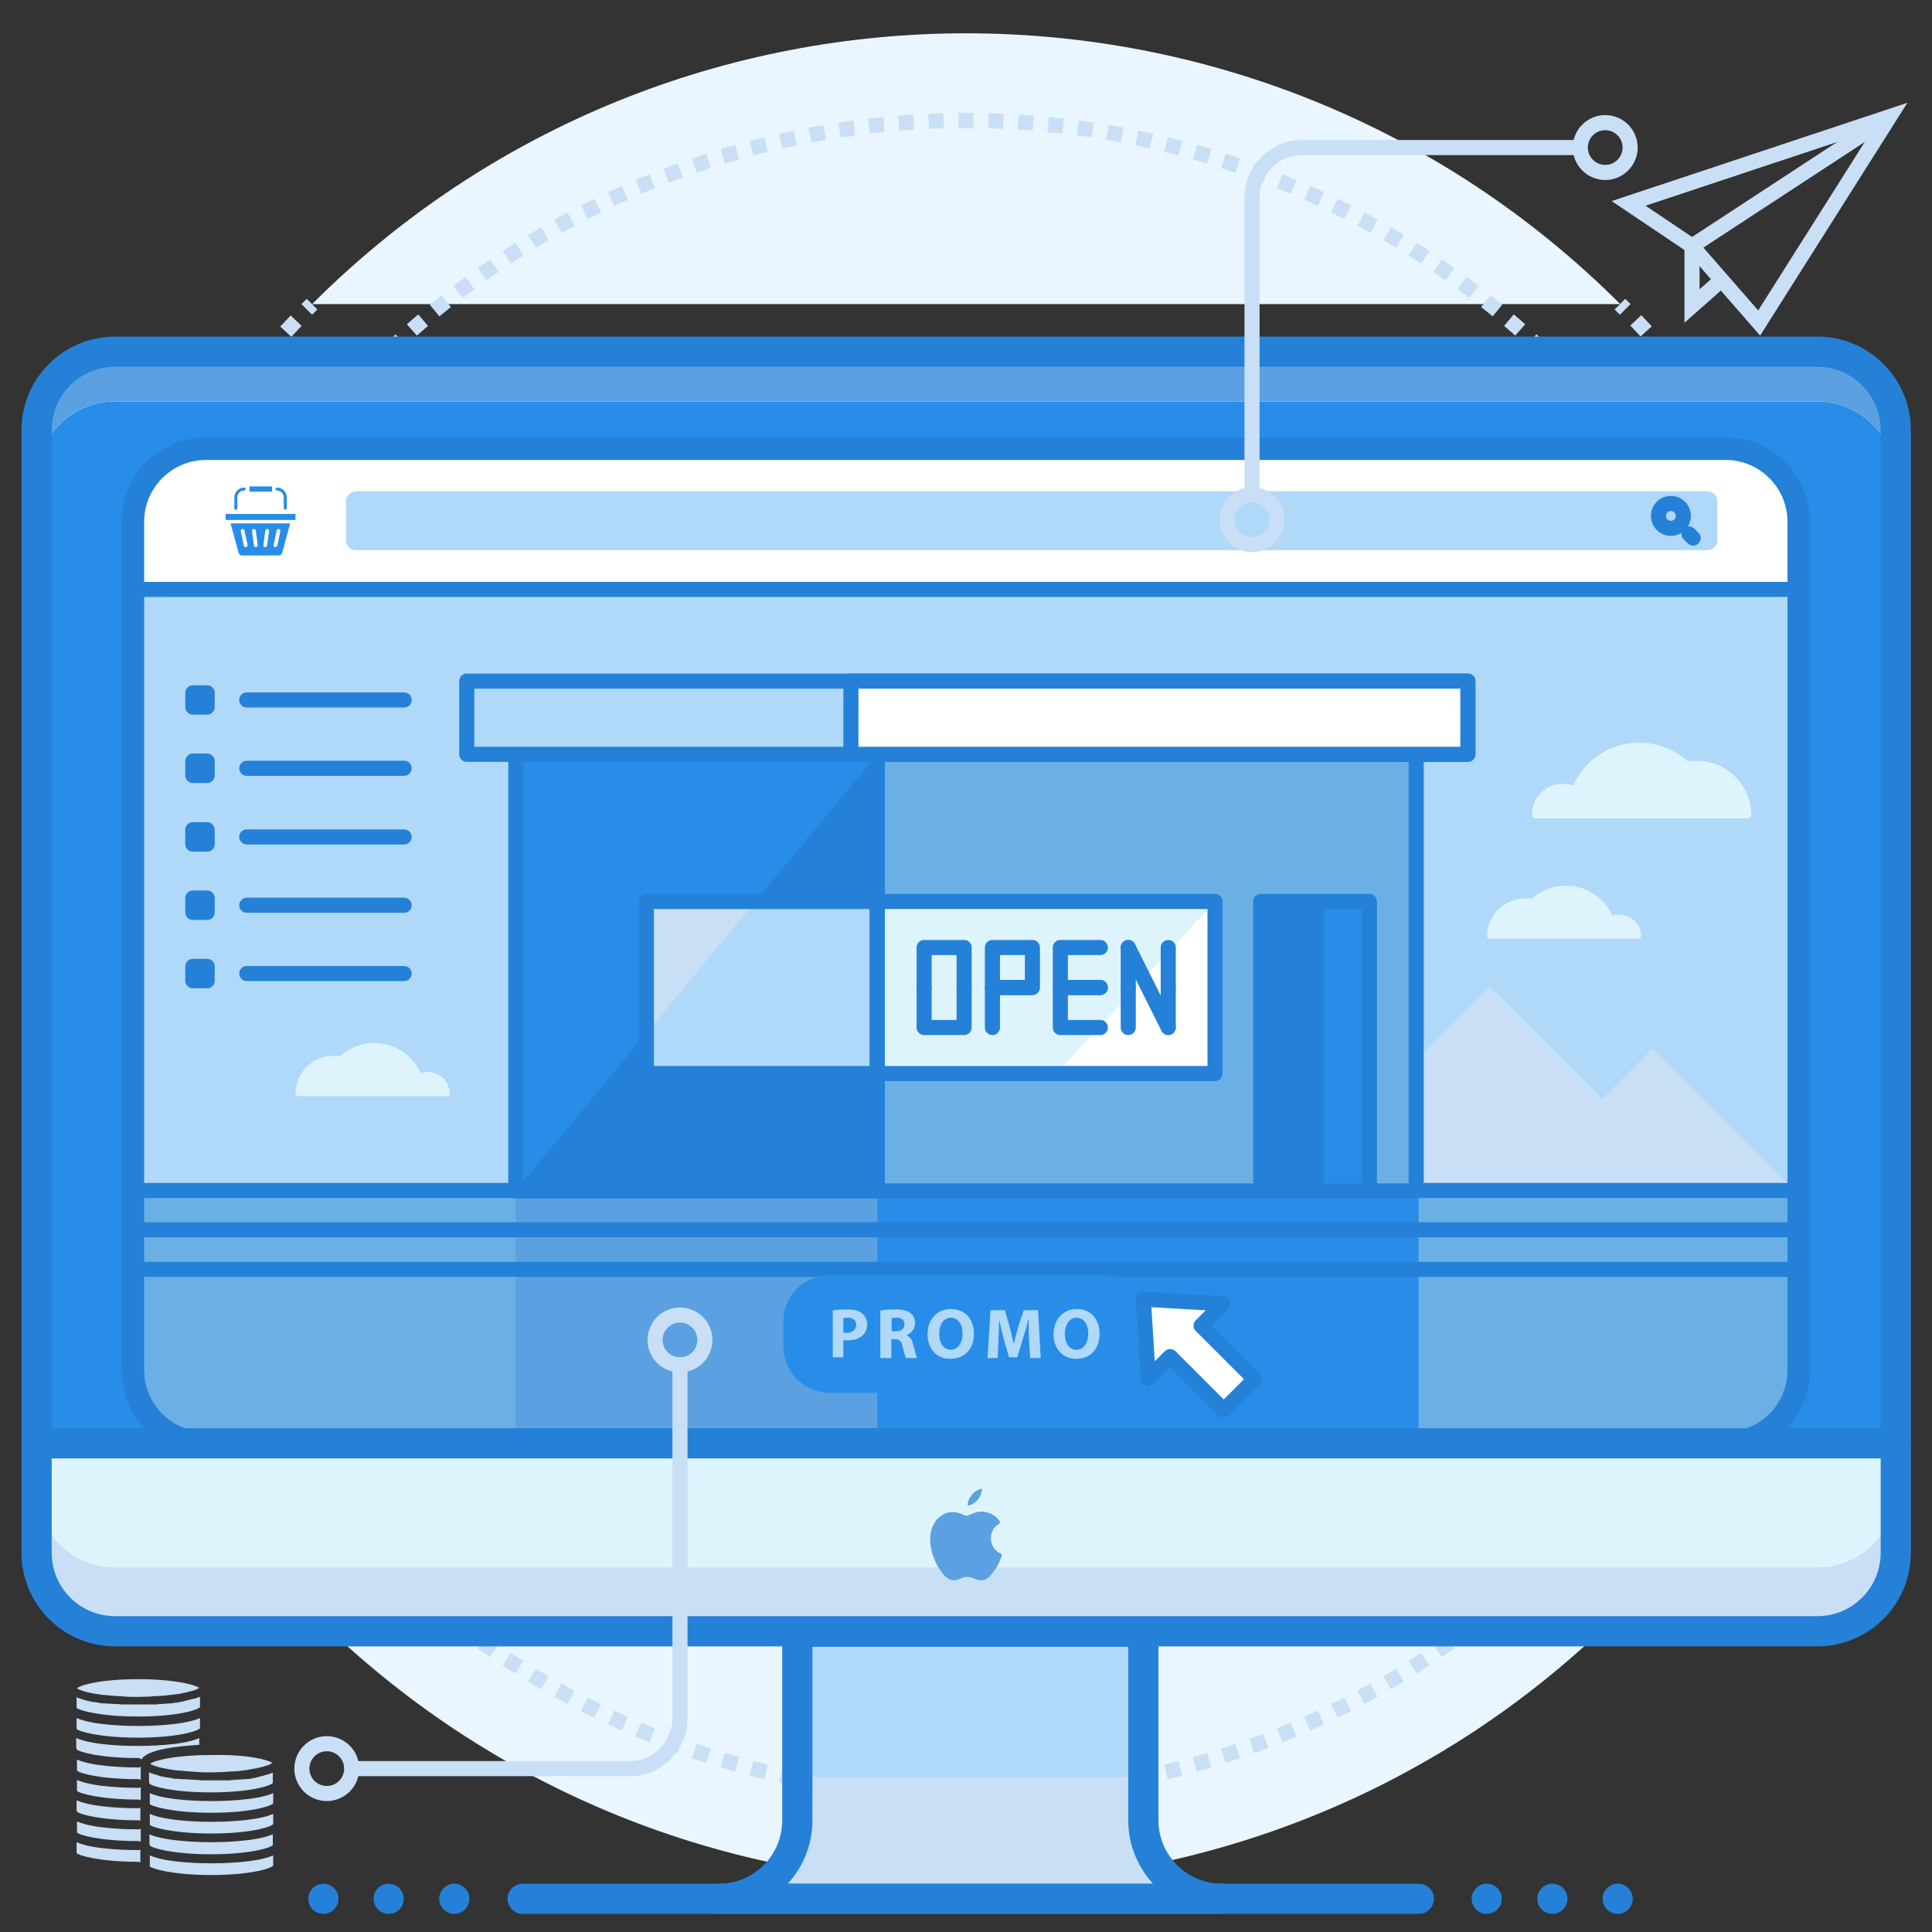 <?xml version="1.0" ?><!DOCTYPE svg  PUBLIC '-//W3C//DTD SVG 1.1//EN'  'http://www.w3.org/Graphics/SVG/1.1/DTD/svg11.dtd'><svg id="Layer_1" style="enable-background:new 0 0 512 512;" version="1.1" viewBox="0 0 512 512" xml:space="preserve" xmlns="http://www.w3.org/2000/svg" xmlns:xlink="http://www.w3.org/1999/xlink"><rect x="0" y="0" width="512" height="512" fill="#333333" stroke="none"/><style type="text/css">
	.st0{fill:#AFD8F9;}
	.st1{fill:#DEF4FC;}
	.st2{fill:none;stroke:#C8DFF5;stroke-width:4;stroke-miterlimit:10;}
	.st3{fill:none;stroke:#C8DFF5;stroke-width:4;stroke-miterlimit:10;stroke-dasharray:4,4;}
	.st4{fill:#C8DFF5;}
	.st5{fill:#FFFFFF;}
	.st6{fill:none;stroke:#2481D7;stroke-width:4;stroke-linecap:round;stroke-linejoin:round;stroke-miterlimit:10;}
	.st7{fill:#5BA1E1;}
	.st8{fill:none;stroke:#2481D7;stroke-width:8;stroke-linecap:round;stroke-linejoin:round;stroke-miterlimit:10;}
	.st9{fill:#6AB0E5;}
	.st10{fill:none;stroke:#2481D7;stroke-width:6;stroke-linecap:round;stroke-linejoin:round;stroke-miterlimit:10;}
	.st11{fill:#288DE8;}
	.st12{fill:#E9F6FF;}
	.st13{fill:none;stroke:#C8DFF5;stroke-width:4;stroke-miterlimit:10;stroke-dasharray:3.963,3.963;}
	.st14{fill:none;stroke:#C8DFF5;stroke-width:4;stroke-miterlimit:10;stroke-dasharray:3.963,3.963;}
	.st15{fill:none;stroke:#C8DFF5;stroke-width:4;stroke-miterlimit:10;stroke-dasharray:4.011,4.011;}
	.st16{fill:#2481D7;}
	.st17{fill:none;stroke:#C8DFF5;stroke-width:4;stroke-linecap:round;stroke-linejoin:round;stroke-miterlimit:10;}
	.st18{fill:#AAD2F9;}
	.st19{fill:none;stroke:#C8DFF5;stroke-width:4;stroke-miterlimit:10;stroke-dasharray:4.095,4.095;}
	.st20{fill:none;stroke:#C8DFF5;stroke-width:4;stroke-miterlimit:10;stroke-dasharray:4.095,4.095;}
	.st21{fill:none;stroke:#C8DFF5;stroke-width:4;stroke-linecap:square;stroke-miterlimit:10;}
	.st22{fill:#98CBF4;}
	.st23{fill:none;stroke:#2481D7;stroke-width:8;stroke-linejoin:round;stroke-miterlimit:10;}
	.st24{fill:none;stroke:#C8DFF5;stroke-width:4;stroke-miterlimit:10;stroke-dasharray:4.024,4.024;}
	.st25{fill:none;stroke:#C8DFF5;stroke-width:4;stroke-miterlimit:10;stroke-dasharray:4.024,4.024;}
	.st26{fill:none;stroke:#C8DFF5;stroke-width:4;stroke-miterlimit:10;stroke-dasharray:4.024,4.024;}
	.st27{fill:none;stroke:#C8DFF5;stroke-width:4;stroke-linecap:round;stroke-miterlimit:10;}
	.st28{fill:none;stroke:#C8DFF5;stroke-width:4;stroke-miterlimit:10;stroke-dasharray:3.969,3.969;}
	.st29{fill:none;stroke:#C8DFF5;stroke-width:4;stroke-miterlimit:10;stroke-dasharray:3.969,3.969;}
	.st30{fill:none;stroke:#C8DFF5;stroke-width:4;stroke-miterlimit:10;stroke-dasharray:3.926,3.926;}
	.st31{fill:none;stroke:#C8DFF5;stroke-width:4;stroke-miterlimit:10;stroke-dasharray:3.963,3.963;}
	.st32{fill:none;stroke:#C8DFF5;stroke-width:4;stroke-miterlimit:10;stroke-dasharray:3.963,3.963;}
	.st33{fill:none;stroke:#C8DFF5;stroke-width:4;stroke-miterlimit:10;stroke-dasharray:3.963,3.963;}
	.st34{fill:none;stroke:#C8DFF5;stroke-width:4;stroke-miterlimit:10;stroke-dasharray:3.964,3.964;}
	.st35{fill:none;stroke:#C8DFF5;stroke-width:4;stroke-miterlimit:10;stroke-dasharray:4.063,4.063;}
	.st36{fill:none;stroke:#C8DFF5;stroke-width:4;stroke-miterlimit:10;stroke-dasharray:4.063,4.063;}
	.st37{fill:none;stroke:#C8DFF5;stroke-width:4;stroke-miterlimit:10;stroke-dasharray:4.064,4.064;}
	.st38{fill:none;stroke:#C8DFF5;stroke-width:4;stroke-miterlimit:10;stroke-dasharray:4.063,4.063;}
	.st39{fill:none;stroke:#C8DFF5;stroke-width:4;stroke-miterlimit:10;stroke-dasharray:3.967,3.967;}
	.st40{fill:none;stroke:#C8DFF5;stroke-width:4;stroke-miterlimit:10;stroke-dasharray:3.967,3.967;}
	.st41{fill:none;stroke:#C8DFF5;stroke-width:4;stroke-miterlimit:10;stroke-dasharray:4.033,4.033;}
	.st42{fill:none;stroke:#C8DFF5;stroke-width:4;stroke-miterlimit:10;stroke-dasharray:4.033,4.033;}
	.st43{fill:none;stroke:#C8DFF5;stroke-width:4;stroke-miterlimit:10;stroke-dasharray:4.047,4.047;}
	.st44{fill:none;stroke:#C8DFF5;stroke-width:4;stroke-miterlimit:10;stroke-dasharray:4.047,4.047;}
	.st45{fill:none;stroke:#C8DFF5;stroke-width:4;stroke-miterlimit:10;stroke-dasharray:3.993,3.993;}
	.st46{fill:none;stroke:#C8DFF5;stroke-width:4;stroke-miterlimit:10;stroke-dasharray:3.993,3.993;}
	.st47{fill:#DCEDF7;}
</style><g><g><g><g><path class="st12" d="M82.7,80.6c95.7-95.7,250.9-95.7,346.7,0"/><path class="st12" d="M429.3,427.3c-95.7,95.7-250.9,95.7-346.7,0"/></g><g><path class="st2" d="M99,410.9c-86.7-86.7-86.7-227.3,0-314"/><path class="st2" d="M413,96.9c86.7,86.7,86.7,227.3,0,314"/></g><g><g><g><path class="st2" d="M99,96.9c0.5-0.5,0.9-0.9,1.4-1.4"/><path class="st13" d="M103.3,92.8c86-81.6,221.4-81.2,306.9,1.4"/><path class="st2" d="M411.6,95.5c0.5,0.5,0.9,0.9,1.4,1.4"/></g></g><g><g><path class="st2" d="M413,410.9c-0.5,0.5-0.9,0.9-1.4,1.4"/><path class="st14" d="M408.7,415.1c-86,81.6-221.4,81.2-306.9-1.4"/><path class="st2" d="M100.4,412.3c-0.5-0.5-0.9-0.9-1.4-1.4"/></g></g></g><g><g><g><path class="st2" d="M82.7,427.3c-0.5-0.5-0.9-0.9-1.4-1.4"/><path class="st15" d="M78.5,423c-90.6-95.1-90.1-245,1.4-339.5"/><path class="st2" d="M81.3,82c0.5-0.5,0.9-0.9,1.4-1.4"/></g></g><g><g><path class="st2" d="M429.3,80.6c0.5,0.5,0.9,0.9,1.4,1.4"/><path class="st15" d="M433.5,84.9c90.6,95.1,90.1,245-1.4,339.5"/><path class="st2" d="M430.7,425.8c-0.5,0.5-0.9,0.9-1.4,1.4"/></g></g></g></g><g><g><g><path class="st4" d="M303,482.4v-50h-91.7v50c0,11.5-9.3,20.8-20.8,20.8h133.3C312.4,503.2,303,493.9,303,482.4z"/><rect class="st0" height="38.5" width="91.7" x="211.4" y="432.4"/><path class="st8" d="M303,482.4v-50h-91.7v50c0,11.5-9.3,20.8-20.8,20.8h133.3C312.4,503.2,303,493.9,303,482.4z"/><line class="st8" x1="138.5" x2="376" y1="503.2" y2="503.2"/><g><g><line class="st8" x1="120.4" x2="120.4" y1="503.2" y2="503.2"/><line class="st8" x1="103" x2="103" y1="503.2" y2="503.2"/><line class="st8" x1="85.7" x2="85.7" y1="503.2" y2="503.2"/></g><g><line class="st8" x1="428.7" x2="428.7" y1="503.2" y2="503.2"/><line class="st8" x1="411.4" x2="411.4" y1="503.2" y2="503.2"/><line class="st8" x1="394" x2="394" y1="503.2" y2="503.2"/></g></g></g><path class="st5" d="M502.4,411.5c0,11.5-9.3,20.8-20.8,20.8H30.5c-11.5,0-20.8-9.3-20.8-20.8V114c0-11.5,9.3-20.8,20.8-20.8       h451.1c11.5,0,20.8,9.3,20.8,20.8V411.5z"/><path class="st7" d="M481.5,93.2H30.5C19,93.2,9.6,102.5,9.6,114v268.4h492.7V114C502.4,102.5,493,93.2,481.5,93.2z"/><path class="st4" d="M481.5,106.4H30.5c-11.5,0-20.8,9.3-20.8,20.8v284.3c0,11.5,9.3,20.8,20.8,20.8h451.1       c11.5,0,20.8-9.3,20.8-20.8V127.2C502.4,115.7,493,106.4,481.5,106.4z"/><path class="st1" d="M481.5,106.4H30.5c-11.5,0-20.8,9.3-20.8,20.8v267.4c0,11.5,9.3,20.8,20.8,20.8h451.1       c11.5,0,20.8-9.3,20.8-20.8V127.2C502.4,115.7,493,106.4,481.5,106.4z"/><path class="st11" d="M481.5,106.4H30.5c-11.5,0-20.8,9.3-20.8,20.8v255.2h492.7V127.2C502.4,115.7,493,106.4,481.5,106.4z"/><path class="st8" d="M502.4,411.5c0,11.5-9.3,20.8-20.8,20.8H30.5c-11.5,0-20.8-9.3-20.8-20.8V114c0-11.5,9.3-20.8,20.8-20.8       h451.1c11.5,0,20.8,9.3,20.8,20.8V411.5z"/><g><path class="st0" d="M476.7,363.1c0,10.7-8.7,19.4-19.4,19.4H54.6c-10.7,0-19.4-8.7-19.4-19.4V138.3        c0-10.7,8.7-19.4,19.4-19.4h402.7c10.7,0,19.4,8.7,19.4,19.4V363.1z"/><path class="st4" d="M378.1,316.9c-1.5,0-2.8-1.2-2.8-2.8v-33.2l19.5-19.5l29.8,29.8l13.3-13.3l39,39H378.1z"/><path class="st5" d="M457.4,118.9H54.6c-10.7,0-19.4,8.7-19.4,19.4v17.9h441.5v-17.9C476.7,127.6,468.1,118.9,457.4,118.9z"/><path class="st6" d="M457.4,118.9H54.6c-10.7,0-19.4,8.7-19.4,19.4v17.9h441.5v-17.9C476.7,127.6,468.1,118.9,457.4,118.9z"/><path class="st9" d="M54.6,382.5h402.7c10.7,0,19.4-8.7,19.4-19.4v-47.6H35.3v47.6C35.3,373.8,43.9,382.5,54.6,382.5z"/><rect class="st7" height="66.9" width="239.3" x="136.7" y="315.5"/><rect class="st11" height="66.9" width="143.4" x="232.5" y="315.5"/><path class="st6" d="M54.6,382.5h402.7c10.7,0,19.4-8.7,19.4-19.4v-47.6H35.3v47.6C35.3,373.8,43.9,382.5,54.6,382.5z"/><line class="st6" x1="476.7" x2="35.3" y1="325.9" y2="325.9"/><line class="st6" x1="476.7" x2="35.3" y1="336.4" y2="336.4"/><path class="st10" d="M476.7,363.1c0,10.7-8.7,19.4-19.4,19.4H54.6c-10.7,0-19.4-8.7-19.4-19.4V138.3        c0-10.7,8.7-19.4,19.4-19.4h402.7c10.7,0,19.4,8.7,19.4,19.4V363.1z"/><line class="st8" x1="502.4" x2="12.1" y1="382.5" y2="382.5"/></g><g><path class="st7" d="M265.2,411.7c-0.3-0.1-2.6-1.2-2.6-4.1c0-2.3,1.6-3.5,2.2-3.8c0.1-0.1,0.2-0.2,0.2-0.3        c0-0.1,0-0.3-0.1-0.4c-1.5-2.2-3.8-2.4-4.4-2.5c-1.2-0.1-2.3,0.3-3.2,0.7c-0.5,0.2-0.9,0.4-1.1,0.4c-0.3,0-0.7-0.2-1.2-0.4        c-0.7-0.3-1.5-0.6-2.5-0.6h0c-2,0-4,1.2-5,3.1c-2,3.5-0.7,8.7,1.4,11.9c0.8,1.2,2.1,3.1,3.8,3.1c0,0,0.1,0,0.1,0        c0.7,0,1.3-0.3,1.8-0.5c0.5-0.2,1-0.4,1.8-0.4c0.8,0,1.2,0.2,1.7,0.4c0.5,0.2,1.1,0.5,1.9,0.5h0c1.8,0,2.9-1.7,3.8-3        c1-1.4,1.4-2.8,1.6-3.3C265.6,412.1,265.4,411.8,265.2,411.7z"/><path class="st7" d="M259.1,397.5c0.7-0.9,1.1-1.9,1.1-3c-0.9,0.2-2,0.8-2.6,1.6c-0.6,0.7-1.2,1.8-1.2,2.9        C257.4,398.9,258.4,398.3,259.1,397.5z"/></g></g><g><rect class="st11" height="115.7" width="95.8" x="136.7" y="199.9"/><polygon class="st16" points="136.7,315.5 232.5,315.5 232.5,199.9      "/><rect class="st6" height="115.7" width="95.8" x="136.7" y="199.9"/><g><rect class="st4" height="45.6" width="61.2" x="171.3" y="238.9"/><polygon class="st0" points="171.3,273.8 171.3,284.5 232.5,284.5 232.5,238.9 200.2,238.9       "/><rect class="st6" height="45.6" width="61.2" x="171.3" y="238.9"/></g><rect class="st9" height="115.7" width="142.8" x="232.5" y="199.9"/><rect class="st6" height="115.7" width="142.8" x="232.5" y="199.9"/><g><rect class="st5" height="45.6" width="89.5" x="232.5" y="238.9"/><polygon class="st1" points="232.5,238.9 232.5,284.5 280,284.5 322,238.9       "/><rect class="st6" height="45.6" width="89.5" x="232.5" y="238.9"/></g><rect class="st11" height="76.7" width="28.8" x="334.1" y="238.9"/><rect class="st16" height="76.7" width="16.7" x="334.1" y="238.9"/><rect class="st6" height="76.7" width="28.8" x="334.1" y="238.9"/></g><g><rect class="st0" height="19.4" width="265.3" x="123.7" y="180.5"/><rect class="st6" height="19.4" width="265.3" x="123.7" y="180.5"/></g><g><rect class="st5" height="19.4" width="163.5" x="225.5" y="180.5"/><rect class="st6" height="19.4" width="163.5" x="225.5" y="180.5"/></g><g><g><g><polyline class="st6" points="255.5,261.7 255.5,272.3 244.9,272.3 244.9,261.7        "/><polyline class="st6" points="244.9,261.7 244.9,251.1 255.5,251.1 255.5,261.7        "/></g></g><g><g><polyline class="st6" points="263,272.3 263,261.7 273.5,261.7        "/><rect class="st6" height="10.6" width="10.6" x="263" y="251.1"/></g></g><g><g><polyline class="st6" points="291.6,272.3 281,272.3 281,261.7 291.6,261.7        "/><polyline class="st6" points="291.6,261.7 281,261.7 281,251.1 291.6,251.1        "/></g></g><g><g><line class="st6" x1="299" x2="299" y1="272.3" y2="261.7"/><line class="st6" x1="309.6" x2="309.6" y1="261.7" y2="272.3"/><line class="st6" x1="309.6" x2="309.6" y1="251.1" y2="261.7"/><line class="st6" x1="299" x2="299" y1="261.7" y2="251.1"/><line class="st6" x1="299" x2="309.6" y1="251.1" y2="272.3"/></g></g></g><path class="st11" d="M304.4,356.8c0,6.8-5.5,12.3-12.3,12.3h-72.2c-6.8,0-12.3-5.5-12.3-12.3v-6.6c0-6.8,5.5-12.3,12.3-12.3      h72.2c6.8,0,12.3,5.5,12.3,12.3V356.8z"/><g><path class="st0" d="M220.6,347.3c0.9-0.2,2.1-0.3,3.9-0.3c1.8,0,3,0.3,3.9,1c0.8,0.6,1.4,1.7,1.4,2.9c0,1.2-0.4,2.3-1.2,3       c-1,0.9-2.4,1.3-4.1,1.3c-0.4,0-0.7,0-1-0.1v4.6h-2.8V347.3z M223.4,353.1c0.2,0.1,0.5,0.1,1,0.1c1.5,0,2.5-0.8,2.5-2.1       c0-1.2-0.8-1.9-2.2-1.9c-0.6,0-1,0.1-1.2,0.1V353.1z"/><path class="st0" d="M233.4,347.3c0.9-0.2,2.3-0.3,3.8-0.3c1.9,0,3.2,0.3,4.1,1c0.8,0.6,1.2,1.5,1.2,2.7c0,1.6-1.2,2.7-2.2,3.1       v0.1c0.9,0.4,1.4,1.2,1.7,2.4c0.4,1.4,0.8,3.1,1,3.6h-2.9c-0.2-0.4-0.5-1.4-0.9-3c-0.3-1.6-0.9-2-2.1-2h-0.9v5h-2.9V347.3z        M236.3,352.8h1.1c1.4,0,2.3-0.7,2.3-1.8c0-1.2-0.8-1.8-2.1-1.8c-0.7,0-1.1,0.1-1.3,0.1V352.8z"/><path class="st0" d="M258.1,353.4c0,4.2-2.5,6.7-6.3,6.7c-3.8,0-6-2.9-6-6.5c0-3.8,2.4-6.7,6.2-6.7       C256,346.9,258.1,349.9,258.1,353.4z M248.9,353.5c0,2.5,1.2,4.2,3.1,4.2c1.9,0,3.1-1.9,3.1-4.3c0-2.3-1.1-4.2-3.1-4.2       C250,349.2,248.9,351.1,248.9,353.5z"/><path class="st0" d="M272.7,355c-0.1-1.5-0.1-3.4-0.1-5.2h-0.1c-0.4,1.6-0.9,3.4-1.4,4.9l-1.5,5h-2.2l-1.4-4.9       c-0.4-1.5-0.8-3.3-1.2-5h0c-0.1,1.7-0.1,3.7-0.2,5.3l-0.2,4.8h-2.7l0.8-12.7h3.8l1.2,4.2c0.4,1.5,0.8,3.1,1.1,4.6h0.1       c0.4-1.5,0.8-3.2,1.2-4.6l1.4-4.2h3.8l0.7,12.7h-2.8L272.7,355z"/><path class="st0" d="M291.4,353.4c0,4.2-2.5,6.7-6.2,6.7c-3.8,0-6-2.9-6-6.5c0-3.8,2.4-6.7,6.2-6.7       C289.3,346.9,291.4,349.9,291.4,353.4z M282.2,353.5c0,2.5,1.2,4.2,3.1,4.2c1.9,0,3.1-1.9,3.1-4.3c0-2.3-1.1-4.2-3.1-4.2       C283.4,349.2,282.2,351.1,282.2,353.5z"/></g><g><rect class="st6" height="3.8" width="3.8" x="51.1" y="183.6"/><line class="st6" x1="65.4" x2="107.1" y1="185.5" y2="185.5"/></g><g><rect class="st6" height="3.8" width="3.8" x="51.1" y="201.7"/><line class="st6" x1="65.4" x2="107.1" y1="203.6" y2="203.6"/></g><g><rect class="st6" height="3.8" width="3.8" x="51.1" y="219.9"/><line class="st6" x1="65.4" x2="107.1" y1="221.8" y2="221.8"/></g><g><rect class="st6" height="3.8" width="3.8" x="51.1" y="238"/><line class="st6" x1="65.4" x2="107.1" y1="239.9" y2="239.9"/></g><g><rect class="st6" height="3.8" width="3.8" x="51.1" y="256.1"/><line class="st6" x1="65.4" x2="107.1" y1="258" y2="258"/></g><g><path class="st11" d="M63.2,146.4c0.1,0.5,0.5,0.8,1,0.8h9.6c0.5,0,0.9-0.3,1-0.8l2.1-7.7H61.1L63.2,146.4z M72.5,144.4       l0.8-3.7c0-0.3,0.3-0.5,0.5-0.5c0.3,0,0.5,0.2,0.5,0.5c0,0,0,0.1,0,0.1l-0.8,3.7c0,0.3-0.3,0.5-0.5,0.5       C72.7,145,72.4,144.8,72.5,144.4C72.4,144.5,72.5,144.4,72.5,144.4z M70.3,140.7c0-0.2,0.2-0.5,0.5-0.5s0.5,0.2,0.5,0.5       l-0.5,3.8c0,0.2-0.2,0.5-0.5,0.5c-0.3,0-0.5-0.2-0.5-0.5L70.3,140.7z M67.3,140.2c0.3,0,0.5,0.2,0.5,0.5l0.5,3.7       c0,0.3-0.2,0.6-0.5,0.6c-0.3,0-0.5-0.2-0.5-0.5l-0.5-3.7C66.7,140.4,67,140.2,67.3,140.2z M64.3,140.2c0.3,0,0.5,0.2,0.5,0.5       l0.8,3.7c0,0,0,0.1,0,0.1c0,0.3-0.2,0.5-0.5,0.5c-0.3,0-0.5-0.2-0.5-0.5l-0.8-3.7c0,0,0-0.1,0-0.1       C63.7,140.4,64,140.2,64.3,140.2z"/><polygon class="st11" points="59.8,136.2 59.8,137.8 60.6,137.8 77.5,137.8 78.3,137.8 78.3,136.2      "/><path class="st11" d="M73.4,130c1,0,1.8,0.8,1.8,1.8v2.9c0,0.2,0.2,0.4,0.4,0.4c0.2,0,0.4-0.2,0.4-0.4v-2.9       c0-1.4-1.2-2.6-2.6-2.6c-0.2,0-0.4,0.2-0.4,0.4C73,129.8,73.2,130,73.4,130z"/><path class="st11" d="M62.5,135.1c0.2,0,0.4-0.2,0.4-0.4v-2.9c0-1,0.8-1.8,1.8-1.8c0.2,0,0.4-0.2,0.4-0.4       c0-0.2-0.2-0.4-0.4-0.4c-1.4,0-2.6,1.2-2.6,2.6v2.9C62,134.9,62.2,135.1,62.5,135.1z"/><path class="st11" d="M66.2,130.3h5.8c0.1,0,0.1-0.1,0.1-0.1V129c0-0.1-0.1-0.1-0.1-0.1h-5.8c-0.1,0-0.1,0.1-0.1,0.1v1.2       C66,130.2,66.1,130.3,66.2,130.3z"/></g><path class="st0" d="M455.1,143.2c0,1.4-1.1,2.6-2.6,2.6H94.3c-1.4,0-2.6-1.1-2.6-2.6v-10.4c0-1.4,1.2-2.6,2.6-2.6h358.2      c1.4,0,2.6,1.1,2.6,2.6V143.2z"/><g><ellipse class="st6" cx="442.9" cy="136.8" rx="3.3" ry="3.3" transform="matrix(0.707 -0.707 0.707 0.707 32.955 353.129)"/><line class="st6" x1="447.6" x2="448.7" y1="141.5" y2="142.6"/></g><path class="st1" d="M414.2,207.7c0.9,0,1.8,0.2,2.7,0.5c3-6.7,9.7-11.4,17.5-11.4c4.9,0,9.5,1.9,12.9,5      c0.8-0.1,1.6-0.2,2.4-0.2c7.9,0,14.4,6.5,14.4,14.4c0,0.5-0.4,0.9-0.9,0.9h-10.5h-16.5h-14.6h-5.4h-9.3c-0.5,0-0.9-0.4-0.9-0.9      C405.9,211.4,409.6,207.7,414.2,207.7z"/><path class="st1" d="M429.2,242.4c-0.7,0-1.3,0.1-1.9,0.3c-2.1-4.7-6.8-8-12.3-8c-3.5,0-6.7,1.3-9.1,3.5      c-0.6-0.1-1.1-0.1-1.7-0.1c-5.6,0-10.1,4.5-10.1,10.1c0,0.3,0.3,0.6,0.6,0.6h7.4h11.6H424h3.8h6.5c0.3,0,0.6-0.3,0.6-0.6      C435,245,432.4,242.4,429.2,242.4z"/><path class="st1" d="M113.4,284.1c-0.7,0-1.3,0.1-1.9,0.3c-2.1-4.7-6.8-8-12.3-8c-3.5,0-6.7,1.3-9.1,3.5      c-0.6-0.1-1.1-0.1-1.7-0.1c-5.6,0-10.1,4.5-10.1,10.1c0,0.3,0.3,0.6,0.6,0.6h7.4H98h10.3h3.8h6.5c0.3,0,0.6-0.3,0.6-0.6      C119.2,286.7,116.6,284.1,113.4,284.1z"/><g><polygon class="st5" points="324.1,345.5 303,344.3 304.3,365.3 310.1,359.5 324.3,373.7 332.5,365.5 318.3,351.3      "/><polygon class="st6" points="324.1,345.5 303,344.3 304.3,365.3 310.1,359.5 324.3,373.7 332.5,365.5 318.3,351.3      "/></g></g><g><g><path class="st2" d="M345.1,39.1c-7.4,0-13.3,6-13.3,13.3v80.6"/><g><circle class="st2" cx="425.4" cy="39.1" r="6.6"/></g><g><circle class="st2" cx="331.8" cy="137.7" r="6.6"/></g><line class="st2" x1="418.7" x2="345.1" y1="39.1" y2="39.1"/></g><g><path class="st2" d="M166.9,468.7c7.4,0,13.3-6,13.3-13.3v-95.7"/><g><circle class="st2" cx="86.6" cy="468.7" r="6.6"/></g><g><circle class="st2" cx="180.2" cy="355.1" r="6.6"/></g><line class="st2" x1="93.3" x2="166.9" y1="468.7" y2="468.7"/></g></g><path class="st4" d="M20.5,449.9c0.3,0.1,0.6,0.2,0.9,0.3c0.1,0,0.2,0.1,0.3,0.1c0.3,0.1,0.6,0.2,1,0.3c0.1,0,0.2,0.1,0.3,0.1     c0.4,0.1,0.9,0.2,1.4,0.3c0,0,0.1,0,0.2,0c0.4,0.1,0.9,0.1,1.3,0.2c0.1,0,0.3,0,0.4,0.1c0.4,0.1,0.8,0.1,1.2,0.1     c0.1,0,0.2,0,0.3,0c0.5,0.1,1,0.1,1.5,0.1c0,0,0,0,0,0c0.5,0,0.9,0.1,1.4,0.1c0.1,0,0.2,0,0.4,0c0.4,0,0.7,0,1.1,0.1     c0.1,0,0.2,0,0.3,0c0.4,0,0.8,0,1.2,0h0c0.4,0,0.8,0,1.1,0c0.1,0,0.2,0,0.3,0c0.2,0,0.5,0,0.7,0c0.1,0,0.1,0,0.2,0     c0.2,0,0.5,0,0.6,0c0.2,0,0.4,0,0.6,0c0.1,0,0.1,0,0.2,0c0.2,0,0.4,0,0.7,0c0.1,0,0.2,0,0.3,0c0.3,0,0.6,0,0.9,0     c0.1,0,0.1,0,0.2,0c0.4,0,0.8,0,1.2,0c0.1,0,0.3,0,0.4,0c0.3,0,0.6,0,0.9-0.1c0.2,0,0.3,0,0.5,0c0.3,0,0.7,0,1.1-0.1     c0.1,0,0.2,0,0.4,0c0.5,0,0.9-0.1,1.4-0.1c0.2,0,0.3,0,0.5-0.1c0.3,0,0.7-0.1,1-0.1c0.2,0,0.4,0,0.5-0.1c0.3-0.1,0.7-0.1,1-0.2     c0.1,0,0.3,0,0.4-0.1c0.4-0.1,0.9-0.2,1.3-0.3c0.1,0,0.3-0.1,0.4-0.1c0.3-0.1,0.6-0.2,0.9-0.2c0.1,0,0.3-0.1,0.4-0.1     c0.3-0.1,0.6-0.2,0.8-0.3c0.1,0,0.2-0.1,0.3-0.1c0,0,0,0,0.1,0l0,2.6c0,0,0,0.1,0,0.1c-0.6,0.8-6.2,2.5-16.4,2.5     c-10.3,0-15.8-1.7-16.3-2.3v-2.9c0,0,0,0,0.1,0C20.4,449.9,20.5,449.9,20.5,449.9z M40,469.9c0.3,0.1,0.6,0.2,0.9,0.3     c0.1,0,0.3,0.1,0.4,0.1c0.3,0.1,0.6,0.2,0.9,0.3c0.1,0,0.2,0.1,0.3,0.1c0.4,0.1,0.9,0.2,1.4,0.3c0.1,0,0.1,0,0.2,0     c0.4,0.1,0.8,0.1,1.2,0.2c0.1,0,0.3,0,0.4,0.1c0.4,0.1,0.8,0.1,1.1,0.1c0.1,0,0.2,0,0.4,0c0.5,0.1,1,0.1,1.5,0.1c0,0,0.1,0,0.1,0     c0.5,0,0.9,0.1,1.4,0.1c0.1,0,0.2,0,0.4,0c0.4,0,0.7,0,1.1,0.1c0.1,0,0.2,0,0.3,0c0.4,0,0.8,0,1.2,0.1c0,0,0,0,0,0     c0.4,0,0.8,0,1.1,0c0.1,0,0.2,0,0.3,0c0.2,0,0.5,0,0.7,0c0.1,0,0.1,0,0.2,0c0.2,0,0.5,0,0.6,0c0.2,0,0.4,0,0.6,0     c0.1,0,0.1,0,0.2,0c0.2,0,0.4,0,0.7,0c0.1,0,0.2,0,0.3,0c0.3,0,0.6,0,0.9,0c0.1,0,0.1,0,0.2,0c0.4,0,0.8,0,1.2,0     c0.1,0,0.3,0,0.4,0c0.3,0,0.6,0,0.9-0.1c0.2,0,0.3,0,0.5,0c0.4,0,0.7-0.1,1.1-0.1c0.1,0,0.2,0,0.3,0c0.5,0,0.9-0.1,1.4-0.1     c0.1,0,0.3,0,0.4,0c0.3,0,0.7-0.1,1-0.1c0.2,0,0.3,0,0.5-0.1c0.4-0.1,0.7-0.1,1.1-0.2c0.1,0,0.2,0,0.3-0.1     c0.5-0.1,0.9-0.2,1.3-0.3c0.1,0,0.2-0.1,0.3-0.1c0.3-0.1,0.6-0.2,1-0.3c0.1,0,0.2-0.1,0.4-0.1c0.3-0.1,0.6-0.2,0.9-0.3     c0.1,0,0.2-0.1,0.2-0.1c0,0,0.1,0,0.1,0l0,2.6c0,0,0,0.1,0,0.1c-0.6,0.8-6.2,2.5-16.4,2.5c-10.1,0-15.6-1.6-16.3-2.3c0,0,0,0,0,0     c0-0.1,0-0.2-0.1-0.4v-2.6c0,0,0,0,0.1,0C39.8,469.8,39.9,469.8,40,469.9z M72.4,488.9c-0.6,0.8-6.2,2.5-16.4,2.5     c-10.1,0-15.6-1.6-16.3-2.3l0,0c0-0.1,0-0.2-0.1-0.4v-2.6c4.5,2,14,2.1,16.3,2.1c2.4,0,11.9-0.1,16.4-2.1l0,2.6     C72.4,488.8,72.4,488.9,72.4,488.9z M72.4,477.9c-0.6,0.8-6.2,2.5-16.4,2.5c-10.3,0-15.8-1.7-16.3-2.3v-2.9     c4.5,2,14,2.1,16.3,2.1c2.4,0,11.9-0.1,16.4-2.1l0,2.6C72.4,477.9,72.4,477.9,72.4,477.9z M72.4,483.4c-0.6,0.8-6.2,2.5-16.4,2.5     c-10.3,0-15.8-1.7-16.3-2.3v-2.9c4.5,2,14,2.1,16.3,2.1c2.4,0,11.9-0.1,16.4-2.1V483.4C72.4,483.3,72.4,483.4,72.4,483.4z      M37.3,471.7c-0.2-0.1-0.4-0.2-0.6-0.2c-10.3,0-15.8-1.6-16.3-2.3v-2.9c4.5,2,14,2.1,16.3,2.1c0.2,0,0.5-0.1,0.6-0.2V471.7z      M37.3,477.1c-0.2-0.1-0.4-0.2-0.6-0.2c-10.3,0-15.8-1.7-16.3-2.3v-2.9c4.5,2,14,2.1,16.3,2.1c0.2,0,0.5-0.1,0.6-0.2V477.1z      M37.3,482.6c-0.2-0.1-0.4-0.2-0.6-0.2c-10.1,0-15.6-1.6-16.3-2.3c0,0,0,0,0,0c0-0.1,0-0.2-0.1-0.4v-2.6c4.5,2,14,2.1,16.3,2.1     c0.2,0,0.5-0.1,0.6-0.2V482.6z M37.3,488.1c-0.2-0.1-0.4-0.2-0.6-0.2c-10.3,0-15.8-1.6-16.3-2.3v-2.9c4.5,2,14,2.1,16.3,2.1     c0.2,0,0.5-0.1,0.6-0.2V488.1z M37.5,466.3c-0.2-0.2-0.5-0.4-0.9-0.4c-10.1,0-15.6-1.6-16.3-2.3l0,0c0-0.1,0-0.2-0.1-0.4v-2.6     c4.5,2,14,2.1,16.3,2.1c2.4,0,11.9-0.1,16.3-2.1v1.8C47.9,462.7,38.9,463.5,37.5,466.3z M53,458c-0.6,0.8-6.2,2.5-16.4,2.5     c-10.3,0-15.8-1.7-16.3-2.3v-2.9c4.5,2,14,2.1,16.3,2.1c2.4,0,11.9-0.1,16.4-2.1l0,2.6C53,457.9,53,458,53,458z M72.2,467.2     c-0.1,0-0.1,0.1-0.2,0.1c-0.1,0.1-0.2,0.1-0.3,0.2c-0.1,0.1-0.3,0.1-0.5,0.2c-0.2,0.1-0.3,0.1-0.5,0.2c-0.2,0.1-0.5,0.1-0.7,0.2     c-0.2,0.1-0.4,0.1-0.7,0.2c-0.3,0.1-0.6,0.1-0.9,0.2c-0.3,0.1-0.6,0.1-0.9,0.2c-0.4,0.1-0.8,0.1-1.2,0.2     c-0.3,0.1-0.7,0.1-1.1,0.2c-0.5,0.1-1,0.1-1.5,0.2c-0.4,0-0.7,0.1-1.1,0.1c-0.6,0-1.3,0.1-2,0.1c-0.4,0-0.7,0-1.1,0.1     c-1.1,0-2.2,0.1-3.5,0.1c-1.2,0-2.4,0-3.5-0.1c-0.5,0-0.9-0.1-1.4-0.1c-0.6,0-1.1-0.1-1.6-0.1c-0.7-0.1-1.4-0.1-2.1-0.2     c-0.1,0-0.3,0-0.4,0c-4-0.5-6.4-1.2-7.2-1.8c1.2-0.9,6.7-2.3,16.2-2.3C65.5,464.9,70.9,466.3,72.2,467.2z M36.6,445     c9.5,0,14.9,1.4,16.2,2.3c-0.1,0-0.1,0.1-0.2,0.1c-0.1,0.1-0.2,0.1-0.3,0.2c-0.1,0.1-0.3,0.1-0.5,0.2c-0.1,0.1-0.3,0.1-0.5,0.2     c-0.2,0.1-0.5,0.1-0.8,0.2c-0.2,0.1-0.4,0.1-0.7,0.2c-0.3,0.1-0.7,0.1-1,0.2c-0.3,0.1-0.5,0.1-0.8,0.2c-0.4,0.1-0.8,0.1-1.3,0.2     c-0.3,0-0.6,0.1-1,0.1c-0.5,0.1-1,0.1-1.6,0.2c-0.4,0-0.7,0.1-1.1,0.1c-0.6,0-1.3,0.1-2,0.1c-0.4,0-0.7,0-1,0.1     c-1.1,0-2.2,0.1-3.5,0.1c-1.2,0-2.4,0-3.5-0.1c-0.5,0-0.9-0.1-1.4-0.1c-0.6,0-1.1-0.1-1.6-0.1c-0.7-0.1-1.4-0.1-2.1-0.2     c-0.1,0-0.3,0-0.4,0c-4-0.5-6.4-1.2-7.1-1.8C21.6,446.4,27.1,445,36.6,445z M20.3,491.1v-2.9c4.5,2,14,2.1,16.3,2.1     c0.2,0,0.5-0.1,0.6-0.2v3.5c-0.2-0.1-0.4-0.2-0.6-0.2C26.4,493.4,20.8,491.7,20.3,491.1z M56,496.9c-10.3,0-15.8-1.7-16.3-2.3     v-2.9c4.5,2,14,2.1,16.3,2.1c2.4,0,11.9-0.1,16.4-2.1l0,2.7C71.8,495.2,66.3,496.9,56,496.9z"/><g><polygon class="st2" points="466.2,85.6 448.4,65.2 431.6,53.9 500.8,30.9     "/><line class="st2" x1="448.4" x2="500.8" y1="65.2" y2="30.9"/><polyline class="st2" points="456.2,74.2 448.4,81.1 448.4,65.2     "/></g></g></g></svg>
